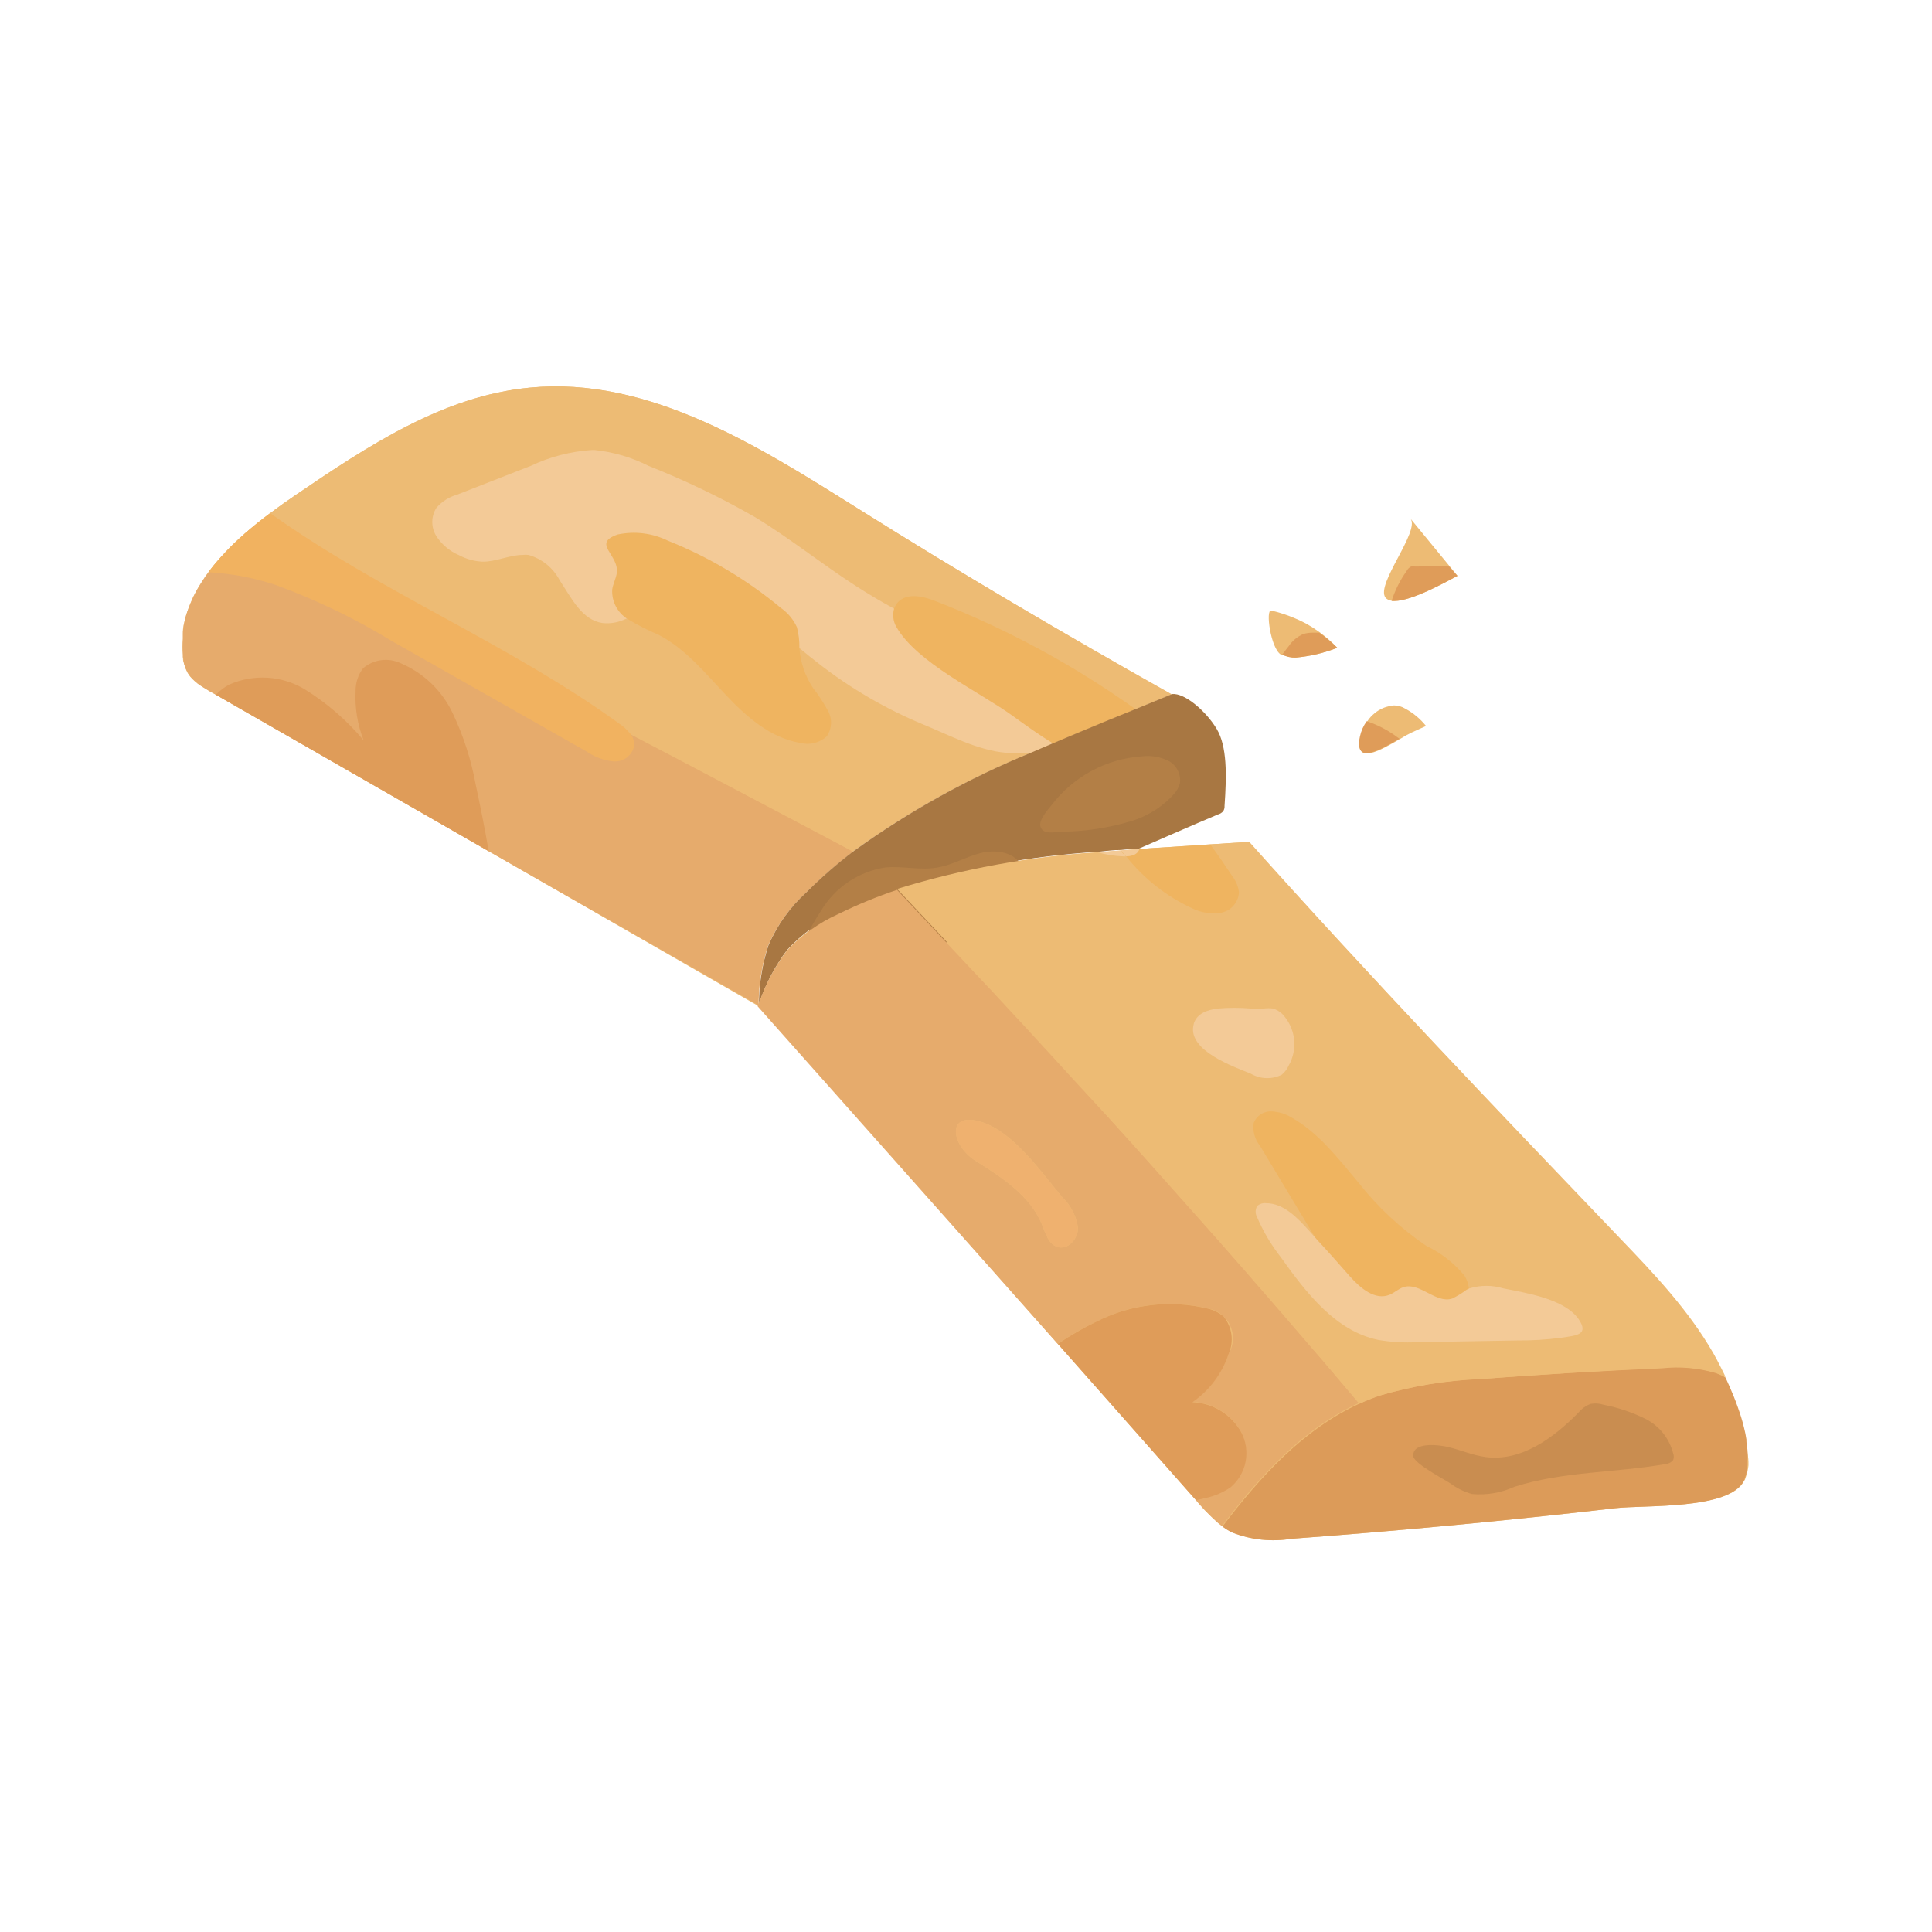 <svg width="170" height="170" viewBox="0 0 170 170" fill="none" xmlns="http://www.w3.org/2000/svg">
<path d="M153.85 128.61C153.85 128.72 153.85 128.83 153.85 128.94C153.812 129.335 153.718 129.722 153.57 130.09C153.57 130.17 153.5 130.25 153.46 130.32C152.14 132.85 144.78 132.41 142.13 132.71C132.65 133.803 123.153 134.7 113.64 135.4C111.91 135.68 110.136 135.497 108.5 134.87C108.338 134.797 108.181 134.713 108.03 134.62C107.89 134.53 107.74 134.44 107.6 134.33C107.532 134.286 107.469 134.235 107.41 134.18C107.34 134.139 107.276 134.088 107.22 134.03C107.155 133.982 107.095 133.928 107.04 133.87C106.86 133.7 106.68 133.54 106.5 133.36L106 132.88L105.46 132.28L105.24 132C101.186 127.407 97.13 122.82 93.07 118.24L66.72 88.46V88.4C66.736 88.345 66.756 88.292 66.78 88.24C66.85 88.1 66.9 87.96 66.96 87.83C67.517 86.332 68.284 84.921 69.24 83.64C70.533 82.23 72.102 81.1 73.85 80.32C75.512 79.505 77.225 78.8 78.98 78.21C84.699 76.448 90.607 75.371 96.58 75C97.26 74.94 97.95 74.88 98.58 74.84C99.11 74.79 99.58 74.75 100.16 74.72L101.16 74.64L106.41 74.3L109.85 74.08C120.49 85.9 131.45 97.44 142.44 108.93C145.44 112.08 148.5 115.28 150.67 119.06C150.88 119.42 151.11 119.86 151.36 120.36L151.51 120.66C151.61 120.84 151.69 121.02 151.78 121.22C152.03 121.74 152.27 122.31 152.51 122.89C152.63 123.19 152.74 123.51 152.86 123.82L152.99 124.19C153.09 124.49 153.19 124.79 153.27 125.09L153.42 125.67C153.49 125.99 153.56 126.31 153.61 126.67V126.81C153.61 127.07 153.68 127.32 153.7 127.57C153.785 127.911 153.835 128.259 153.85 128.61Z" fill="#EDBB74"/>
<path d="M75.43 44.71C66.6 39.17 57 33.11 46.63 34.11C39 34.83 32.38 39.24 26.07 43.52L24.93 44.31C24.54 44.59 24.15 44.87 23.77 45.16C23 45.74 22.22 46.36 21.48 47C20.74 47.64 20.2 48.19 19.62 48.82C19.49 48.95 19.37 49.09 19.25 49.22C18.927 49.58 18.623 49.957 18.34 50.35L18.07 50.71L17.6 51.44C17.44 51.69 17.3 51.94 17.17 52.19C17.067 52.378 16.974 52.572 16.89 52.77C16.79 53 16.69 53.22 16.61 53.45C16.53 53.68 16.44 53.92 16.37 54.15C16.3 54.38 16.23 54.7 16.17 54.97C16.137 55.108 16.114 55.248 16.1 55.39C16.1 55.53 16.1 55.67 16.1 55.81C16.1 55.95 16.1 56.1 16.1 56.25C16.066 56.713 16.066 57.177 16.1 57.64C16.096 57.713 16.096 57.787 16.1 57.86C16.1 58 16.1 58.15 16.17 58.29C16.2 58.429 16.24 58.567 16.29 58.7C16.337 58.837 16.393 58.971 16.46 59.1C16.484 59.168 16.517 59.232 16.56 59.29C16.615 59.377 16.675 59.461 16.74 59.54C16.853 59.676 16.977 59.803 17.11 59.92L17.25 60.04C17.339 60.115 17.433 60.186 17.53 60.25L17.83 60.45L18.44 60.82L18.99 61.13L43 74.9L66.71 88.51C66.71 88.31 66.71 88.1 66.71 87.9C66.763 86.305 67.042 84.726 67.54 83.21C68.3 81.453 69.425 79.878 70.84 78.59C72.148 77.278 73.544 76.059 75.02 74.94C79.885 71.425 85.153 68.505 90.71 66.24L92.6 65.43L94.09 64.8L95 64.42C96.62 63.75 98.24 63.07 99.87 62.42L103.06 61.11C93.76 55.85 84.51 50.42 75.43 44.71Z" fill="#EDBB74"/>
<path d="M75.07 74.94C73.594 76.059 72.198 77.278 70.89 78.59C69.475 79.878 68.35 81.453 67.59 83.21C67.092 84.726 66.813 86.305 66.76 87.9C66.76 88.02 66.76 88.13 66.76 88.24C66.76 88.35 66.76 88.38 66.76 88.46L43 74.9L19 61.13L18.45 60.82L17.84 60.45L17.54 60.25C17.435 60.173 17.335 60.09 17.24 60L17.1 59.88C16.967 59.763 16.843 59.636 16.73 59.5C16.668 59.421 16.611 59.337 16.56 59.25C16.518 59.19 16.481 59.127 16.45 59.06C16.384 58.931 16.327 58.797 16.28 58.66C16.23 58.527 16.19 58.39 16.16 58.25C16.16 58.11 16.16 57.96 16.09 57.82C16.085 57.747 16.085 57.673 16.09 57.6C16.056 57.137 16.056 56.673 16.09 56.21C16.09 56.06 16.09 55.92 16.09 55.77C16.09 55.62 16.09 55.49 16.14 55.35C16.144 55.233 16.154 55.116 16.17 55C16.23 54.73 16.29 54.45 16.37 54.18C16.45 53.91 16.52 53.71 16.61 53.48C16.7 53.25 16.79 53.03 16.89 52.8C16.974 52.602 17.067 52.408 17.17 52.22C17.3 51.97 17.44 51.72 17.6 51.47L18.07 50.74L18.34 50.38C18.623 49.987 18.927 49.61 19.25 49.25C19.37 49.12 19.49 48.98 19.62 48.85C20.2 48.22 20.83 47.62 21.48 47.04C25.03 48.79 28.54 50.62 32.05 52.44C39.864 56.48 47.67 60.537 55.47 64.61C58.54 66.21 61.61 67.83 64.66 69.44L69.87 72.19L75.07 74.94Z" fill="#E6AB6C"/>
<path d="M75.43 44.71C66.6 39.17 57.001 33.11 46.63 34.11C39.001 34.83 32.38 39.24 26.07 43.52L24.93 44.31C24.541 44.59 24.151 44.87 23.77 45.16C23 45.74 22.221 46.36 21.48 47C25.03 48.75 28.541 50.58 32.05 52.4C39.864 56.44 47.67 60.497 55.471 64.57C58.541 66.17 61.611 67.79 64.66 69.4L69.871 72.15L75.061 74.92C79.925 71.406 85.193 68.485 90.751 66.22L92.641 65.41L94.13 64.78L95.04 64.4C96.66 63.73 98.281 63.05 99.91 62.4L103.1 61.09C93.76 55.85 84.51 50.42 75.43 44.71Z" fill="#EDBB74"/>
<path d="M43 74.9L19 61.13C19.338 60.77 19.733 60.469 20.17 60.24C21.228 59.77 22.384 59.562 23.54 59.633C24.696 59.705 25.817 60.053 26.81 60.65C28.769 61.863 30.522 63.382 32 65.15C31.456 63.767 31.214 62.284 31.29 60.8C31.281 60.078 31.513 59.374 31.95 58.8C32.4 58.414 32.952 58.167 33.54 58.089C34.127 58.011 34.725 58.105 35.26 58.36C37.285 59.218 38.921 60.796 39.85 62.79C40.784 64.764 41.456 66.852 41.85 69C42.26 70.93 42.67 72.91 43 74.9Z" fill="#DF9C59"/>
<path d="M94.15 64.8L92.66 65.43L90.77 66.24C90.027 66.291 89.282 66.291 88.54 66.24C86.03 66.03 83.54 64.69 81.22 63.74C77.918 62.37 74.816 60.561 72 58.36C71.44 57.93 70.88 57.47 70.32 57.01C68.1 55.2 65.83 53.4 63.08 52.79C61.062 52.336 58.95 52.568 57.08 53.45C56.44 53.76 55.8 54.14 55.08 54.45C54.439 54.769 53.721 54.897 53.01 54.82C51.21 54.55 50.31 52.67 49.26 51.08C48.978 50.538 48.589 50.058 48.117 49.671C47.644 49.285 47.097 48.998 46.51 48.83C46.334 48.805 46.155 48.805 45.98 48.83C44.81 48.83 43.65 49.44 42.45 49.42C41.729 49.385 41.025 49.191 40.39 48.85C39.572 48.499 38.876 47.915 38.39 47.17C38.159 46.799 38.037 46.371 38.037 45.935C38.037 45.498 38.159 45.071 38.39 44.7C38.867 44.138 39.5 43.731 40.21 43.53L46.71 40.99C48.392 40.192 50.211 39.72 52.07 39.6H52.33C53.985 39.772 55.595 40.246 57.08 41C60.282 42.266 63.39 43.76 66.38 45.47C69.47 47.33 72.28 49.61 75.31 51.56C76.41 52.27 77.54 52.94 78.68 53.56C80.81 54.77 82.97 55.9 85.07 57.13C87.915 58.705 90.539 60.652 92.87 62.92C93.53 63.57 94.13 64.24 94.15 64.8Z" fill="#F3CA97"/>
<path d="M54.26 50.5C54.17 50.97 53.94 51.4 53.87 51.87C53.841 52.382 53.951 52.892 54.186 53.348C54.422 53.803 54.775 54.187 55.21 54.46C56.084 54.99 56.996 55.455 57.94 55.85C60.3 57.07 62.03 59.2 63.85 61.13C65.67 63.06 67.8 64.94 70.42 65.37C70.826 65.477 71.252 65.48 71.659 65.378C72.066 65.277 72.441 65.075 72.75 64.79C72.974 64.463 73.102 64.081 73.122 63.686C73.141 63.29 73.05 62.897 72.86 62.55C72.479 61.849 72.041 61.18 71.55 60.55C70.843 59.493 70.425 58.269 70.34 57C70.352 56.386 70.278 55.773 70.12 55.18C69.81 54.506 69.327 53.926 68.72 53.5C65.738 51.017 62.384 49.019 58.78 47.58C57.407 46.905 55.846 46.711 54.35 47.03C52 47.84 54.57 48.83 54.26 50.5Z" fill="#EFB460"/>
<path d="M55.81 65.59C55.735 66.007 55.508 66.381 55.175 66.641C54.841 66.901 54.422 67.029 54 67C53.153 66.919 52.341 66.623 51.64 66.14L34.47 56.4C31.244 54.428 27.831 52.78 24.28 51.48C22.356 50.839 20.355 50.459 18.33 50.35C19.263 49.129 20.318 48.006 21.48 47C22.21 46.35 22.99 45.73 23.77 45.15C33.44 52.07 44.77 56.64 54.47 63.66C54.847 63.912 55.184 64.219 55.47 64.57C55.699 64.86 55.819 65.221 55.81 65.59Z" fill="#F1B260"/>
<path d="M99.93 62.41C98.3 63.07 96.68 63.75 95.06 64.41L94.15 64.79L92.66 65.42C91.43 64.66 90.24 63.81 89.08 62.97C86.18 60.87 80.69 58.33 78.87 55.16C78.73 54.915 78.64 54.645 78.608 54.364C78.575 54.084 78.6 53.8 78.68 53.53C78.753 53.335 78.862 53.155 79 53C79.82 52.12 81.26 52.47 82.37 52.91C88.594 55.339 94.492 58.53 99.93 62.41Z" fill="#EFB460"/>
<path d="M107.75 70.91C107.76 71.071 107.722 71.231 107.64 71.37C107.516 71.519 107.348 71.624 107.16 71.67C104.78 72.67 102.52 73.67 100.22 74.67C99.69 74.67 99.22 74.74 98.64 74.79C97.96 74.79 97.27 74.89 96.64 74.95C90.65 75.32 84.725 76.401 78.99 78.17C77.236 78.76 75.522 79.465 73.86 80.28C72.113 81.06 70.544 82.19 69.25 83.6C68.295 84.881 67.527 86.292 66.97 87.79C66.91 87.92 66.86 88.06 66.79 88.2C66.79 88.09 66.79 87.98 66.79 87.86C66.843 86.265 67.122 84.686 67.62 83.17C68.379 81.413 69.504 79.838 70.92 78.55C72.228 77.238 73.624 76.019 75.1 74.9C79.965 71.385 85.232 68.465 90.79 66.2L92.68 65.39L94.17 64.76L95.08 64.38C96.7 63.71 98.32 63.03 99.95 62.38L103.14 61.07C104.26 60.96 106.14 62.6 107.06 64.14C107.98 65.68 107.94 68.19 107.75 70.91Z" fill="#A87742"/>
<path d="M100.5 66.55C101.296 66.458 102.101 66.597 102.82 66.95C103.172 67.139 103.458 67.433 103.637 67.791C103.816 68.15 103.88 68.554 103.82 68.95C103.714 69.29 103.537 69.604 103.3 69.87C102.248 71.037 100.884 71.88 99.37 72.3C97.479 72.857 95.521 73.153 93.55 73.18C92.89 73.18 91.79 73.52 91.55 72.73C91.38 72.15 92.22 71.23 92.55 70.82C93.495 69.583 94.692 68.563 96.064 67.826C97.435 67.09 98.947 66.655 100.5 66.55Z" fill="#B37F46"/>
<path d="M72.25 80.13C72.855 79.12 73.674 78.256 74.651 77.599C75.627 76.942 76.737 76.509 77.9 76.33C79.43 76.18 80.98 76.61 82.5 76.33C83.8 76.11 84.98 75.4 86.26 75.07C87.54 74.74 89.15 74.93 89.82 76.07C90.039 76.513 90.131 77.008 90.087 77.5C90.043 77.992 89.864 78.463 89.57 78.86C88.97 79.647 88.21 80.298 87.34 80.77C83.468 83.074 79.28 84.802 74.91 85.9C73.66 86.23 70.55 87.65 70.06 85.78C69.67 84.34 71.48 81.3 72.25 80.13Z" fill="#B37F46"/>
<path d="M116.25 119.56C115.36 118.56 114.47 117.49 113.57 116.46C113.11 115.92 112.65 115.38 112.18 114.85C110.51 112.93 108.85 111.02 107.18 109.12C105.06 106.74 102.947 104.367 100.84 102C99.78 100.813 98.717 99.633 97.65 98.46L94.46 95C93.2 93.62 91.96 92.26 90.7 90.9C90.44 90.61 90.18 90.32 89.91 90.04C89.91 90.04 89.81 89.92 89.75 89.87C88.203 88.183 86.647 86.517 85.08 84.87C84.24 83.97 83.39 83.07 82.56 82.17L78.93 78.3C77.175 78.89 75.462 79.595 73.8 80.41C72.052 81.19 70.484 82.32 69.19 83.73C68.235 85.011 67.467 86.422 66.91 87.92C66.85 88.05 66.8 88.19 66.73 88.33C66.707 88.382 66.687 88.436 66.67 88.49V88.55L93.07 118.25C94.179 117.492 95.346 116.824 96.56 116.25C99.569 114.737 103.018 114.344 106.29 115.14C106.717 115.213 107.12 115.39 107.463 115.655C107.805 115.92 108.078 116.265 108.257 116.66C108.435 117.054 108.515 117.487 108.487 117.919C108.46 118.352 108.327 118.771 108.1 119.14C107.527 120.852 106.415 122.333 104.93 123.36C105.816 123.398 106.677 123.664 107.43 124.132C108.183 124.599 108.803 125.253 109.23 126.03C109.627 126.823 109.744 127.726 109.562 128.594C109.381 129.462 108.911 130.243 108.23 130.81C107.582 131.257 106.851 131.57 106.08 131.73C105.78 131.81 105.48 131.89 105.19 131.95L105.43 132.22L105.97 132.82L106.42 133.3C106.6 133.48 106.78 133.64 106.96 133.81C107.015 133.869 107.075 133.922 107.14 133.97C107.196 134.028 107.26 134.079 107.33 134.12C107.389 134.175 107.452 134.226 107.52 134.27C110.87 129.84 114.66 125.69 119.57 123.45L116.25 119.56ZM93 109.7C92.27 109.44 92 108.56 91.72 107.84C90.72 105.26 88.18 103.61 85.83 102.14C83.67 100.77 83.2 97.67 86.47 98.76C89.25 99.69 91.67 103.2 93.47 105.34C94.212 106.05 94.697 106.985 94.85 108C94.9 109 93.94 110.05 93 109.7Z" fill="#E6AB6C"/>
<path d="M153.53 130.09C153.507 130.171 153.473 130.248 153.43 130.32C152.1 132.86 144.75 132.41 142.1 132.71C132.62 133.803 123.123 134.7 113.61 135.4C111.88 135.681 110.106 135.498 108.47 134.87C108.307 134.799 108.15 134.715 108 134.62L107.56 134.33C110.92 129.9 114.71 125.75 119.62 123.51C120.18 123.25 120.76 123.02 121.36 122.81C124.246 121.949 127.23 121.455 130.24 121.34C135.573 120.94 140.906 120.627 146.24 120.4C147.832 120.227 149.443 120.369 150.98 120.82C151.273 120.928 151.557 121.058 151.83 121.21C152.08 121.74 152.32 122.31 152.56 122.89C152.68 123.19 152.8 123.5 152.91 123.82L153.04 124.19C153.14 124.49 153.24 124.79 153.32 125.09L153.47 125.67C153.55 125.99 153.62 126.31 153.67 126.67C153.675 126.717 153.675 126.764 153.67 126.81C153.67 127.07 153.74 127.32 153.76 127.57C153.787 127.903 153.787 128.237 153.76 128.57C153.76 128.68 153.76 128.79 153.76 128.9C153.746 129.306 153.668 129.708 153.53 130.09Z" fill="#DC9B59"/>
<path d="M151.59 120.66L151.44 120.36C151.19 119.86 150.96 119.42 150.75 119.06C148.58 115.28 145.53 112.06 142.52 108.93C131.52 97.44 120.52 85.93 109.93 74.08L106.49 74.3C107.15 75.21 107.79 76.14 108.41 77.08C108.739 77.492 108.947 77.987 109.01 78.51C108.989 78.95 108.818 79.37 108.525 79.699C108.232 80.028 107.835 80.247 107.4 80.32C106.527 80.445 105.637 80.299 104.85 79.9C102.604 78.85 100.632 77.293 99.09 75.35C98.991 75.36 98.89 75.36 98.79 75.35C98.046 75.321 97.307 75.204 96.59 75C90.6 75.37 84.675 76.451 78.94 78.22L82.57 82.09C83.4 82.99 84.25 83.89 85.09 84.79C86.65 86.47 88.207 88.137 89.76 89.79C89.82 89.84 89.87 89.91 89.92 89.96C90.19 90.24 90.45 90.53 90.71 90.82C91.97 92.18 93.21 93.54 94.47 94.92L97.66 98.44C98.727 99.613 99.79 100.793 100.85 101.98C102.977 104.333 105.084 106.7 107.17 109.08C108.86 110.98 110.54 112.89 112.17 114.81C112.64 115.34 113.1 115.88 113.56 116.42C114.46 117.42 115.35 118.48 116.24 119.52L119.61 123.52C120.17 123.26 120.75 123.03 121.34 122.82C124.232 121.964 127.218 121.471 130.23 121.35C135.564 120.95 140.897 120.617 146.23 120.35C147.824 120.184 149.435 120.333 150.97 120.79C151.267 120.889 151.552 121.02 151.82 121.18C151.77 121 151.69 120.84 151.59 120.66ZM91.26 83.51C91.175 83.66 91.035 83.771 90.87 83.82C90.758 83.82 90.647 83.788 90.55 83.73C89.944 83.457 89.412 83.042 89 82.52C88.812 82.243 88.687 81.929 88.634 81.599C88.58 81.269 88.6 80.932 88.69 80.61C88.77 80.337 88.948 80.103 89.19 79.953C89.432 79.804 89.721 79.749 90 79.8C90.558 79.872 91.073 80.133 91.46 80.54C91.691 80.748 91.872 81.004 91.99 81.29C92.054 81.691 92.02 82.102 91.894 82.488C91.767 82.874 91.55 83.224 91.26 83.51ZM125.5 97.77C125.773 97.909 126.014 98.101 126.212 98.335C126.409 98.568 126.558 98.838 126.65 99.13C126.675 99.239 126.675 99.351 126.65 99.46C126.635 99.586 126.585 99.705 126.505 99.804C126.426 99.903 126.32 99.978 126.2 100.02C125.956 100.095 125.695 100.095 125.45 100.02C124.1 99.57 123.6 96.81 125.5 97.77ZM105 90.28C105.01 90.191 105.03 90.104 105.06 90.02C105.35 89.2 106.18 88.86 107.18 88.74L107.06 88.6C106.41 87.8 104.78 85.82 106.35 85.14C107.54 84.63 109.41 86.39 110.13 87.14C110.334 87.331 110.459 87.591 110.48 87.87C110.453 88.086 110.366 88.29 110.23 88.46L110.04 88.72C110.49 88.72 110.89 88.72 111.21 88.72C111.476 88.68 111.745 88.68 112.01 88.72C112.309 88.809 112.583 88.966 112.81 89.18C113.374 89.77 113.734 90.525 113.839 91.335C113.943 92.144 113.786 92.966 113.39 93.68C113.255 93.992 113.045 94.266 112.78 94.48C112.356 94.689 111.887 94.791 111.414 94.775C110.941 94.76 110.48 94.627 110.07 94.39C108.53 93.85 104.61 92.48 105 90.28ZM137.38 117.71C136.105 117.885 134.818 117.965 133.53 117.95L124.72 118.1C123.567 118.163 122.409 118.096 121.27 117.9C117.51 117.11 114.92 113.74 112.69 110.61C111.853 109.54 111.158 108.367 110.62 107.12C110.533 106.968 110.486 106.795 110.486 106.62C110.486 106.444 110.533 106.272 110.62 106.12C110.725 106.024 110.848 105.951 110.982 105.906C111.117 105.861 111.259 105.846 111.4 105.86C112.95 105.92 114.19 107.17 115.22 108.34C115.46 108.6 115.69 108.85 115.91 109.11L110.91 100.8C110.685 100.524 110.522 100.202 110.432 99.857C110.342 99.511 110.328 99.151 110.39 98.8C110.51 98.499 110.719 98.243 110.989 98.064C111.259 97.885 111.577 97.793 111.9 97.8C112.554 97.82 113.19 98.017 113.74 98.37C116.11 99.72 117.81 101.95 119.57 104.04C121.268 106.206 123.292 108.095 125.57 109.64C126.858 110.256 127.997 111.143 128.91 112.24C129.123 112.573 129.259 112.948 129.31 113.34C130.289 113.045 131.332 113.045 132.31 113.34C134.31 113.75 137.64 114.26 138.91 116.02C139.86 117.46 138.72 117.51 137.38 117.71ZM139.47 112.01C139.416 112.191 139.304 112.349 139.15 112.46C138.943 112.594 138.708 112.676 138.462 112.701C138.217 112.725 137.97 112.69 137.74 112.6C135.29 111.84 137 108.21 138.81 110.06C139.151 110.368 139.397 110.767 139.52 111.21C139.582 111.472 139.565 111.747 139.47 112V112.01Z" fill="#EDBB74"/>
<path d="M108.28 130.87C107.63 131.316 106.9 131.632 106.13 131.8L105.24 132.01L93.08 118.25C94.189 117.498 95.352 116.829 96.56 116.25C99.571 114.745 103.019 114.355 106.29 115.15C106.802 115.27 107.279 115.51 107.68 115.85C108.048 116.31 108.282 116.862 108.356 117.446C108.43 118.03 108.341 118.623 108.1 119.16C107.531 120.874 106.418 122.356 104.93 123.38C105.815 123.418 106.675 123.683 107.427 124.148C108.18 124.614 108.801 125.266 109.23 126.04C109.644 126.833 109.775 127.744 109.602 128.622C109.43 129.499 108.963 130.292 108.28 130.87Z" fill="#DF9C59"/>
<path d="M127.61 130.52C128.182 130.949 128.83 131.268 129.52 131.46C130.793 131.577 132.075 131.36 133.24 130.83C137.52 129.46 142.11 129.6 146.53 128.83C146.662 128.82 146.791 128.785 146.91 128.724C147.028 128.664 147.134 128.581 147.22 128.48C147.3 128.285 147.3 128.065 147.22 127.87C147.055 127.23 146.756 126.632 146.345 126.115C145.933 125.598 145.417 125.174 144.83 124.87C143.652 124.284 142.401 123.86 141.11 123.61C140.742 123.49 140.35 123.462 139.97 123.53C139.552 123.684 139.183 123.946 138.9 124.29C136.7 126.52 133.9 128.61 130.74 128.21C129.59 128.06 128.5 127.57 127.36 127.31C126.61 127.14 124.23 126.83 124.36 128.16C124.5 128.82 127.07 130.16 127.61 130.52Z" fill="#C98D50"/>
<path d="M128.08 115.9C127.34 116.14 126.76 115.74 126.08 115.75C125.4 115.76 124.87 116.06 124.24 116.09C122.794 116.107 121.384 115.635 120.24 114.75C118.595 113.359 117.236 111.661 116.24 109.75L115.85 109.1L110.85 100.79C110.626 100.513 110.463 100.191 110.372 99.847C110.28 99.502 110.263 99.142 110.32 98.79C110.444 98.49 110.656 98.235 110.927 98.056C111.198 97.878 111.516 97.785 111.84 97.79C112.492 97.811 113.127 98.004 113.68 98.35C116.05 99.7 117.75 101.94 119.51 104.03C121.208 106.196 123.232 108.085 125.51 109.63C126.798 110.246 127.937 111.133 128.85 112.23C129.062 112.563 129.199 112.938 129.25 113.33C129.398 113.827 129.361 114.362 129.146 114.834C128.931 115.306 128.553 115.685 128.08 115.9Z" fill="#EFB460"/>
<path d="M113.39 93.77C113.25 94.08 113.042 94.354 112.78 94.57C112.356 94.78 111.886 94.881 111.413 94.865C110.941 94.85 110.479 94.717 110.07 94.48C108.54 93.85 104.61 92.48 105 90.28C105.014 90.192 105.034 90.105 105.06 90.02C105.34 89.2 106.18 88.86 107.18 88.74C108.131 88.66 109.088 88.66 110.04 88.74C110.429 88.763 110.82 88.763 111.21 88.74C111.475 88.705 111.744 88.705 112.01 88.74C112.309 88.829 112.583 88.987 112.81 89.2C113.388 89.797 113.757 90.564 113.861 91.388C113.966 92.212 113.8 93.048 113.39 93.77Z" fill="#F3CA97"/>
<path d="M93 109.71C92.27 109.44 92 108.56 91.72 107.84C90.72 105.26 88.18 103.61 85.83 102.13C83.66 100.77 83.19 97.67 86.47 98.76C89.25 99.7 91.67 103.22 93.47 105.35C94.21 106.056 94.696 106.988 94.85 108C94.9 109 93.94 110.05 93 109.71Z" fill="#EFB16F"/>
<path d="M107.4 80.32C106.527 80.445 105.636 80.299 104.85 79.9C102.605 78.848 100.633 77.291 99.09 75.35C99.8 75.35 100.09 75.08 100.25 74.72L101.25 74.64L106.5 74.3C107.16 75.21 107.8 76.14 108.42 77.08C108.745 77.494 108.952 77.988 109.02 78.51C108.996 78.951 108.823 79.371 108.528 79.7C108.234 80.029 107.836 80.248 107.4 80.32Z" fill="#EFB460"/>
<path d="M137.38 117.71C136.104 117.88 134.818 117.96 133.53 117.95L124.72 118.1C123.566 118.164 122.409 118.097 121.27 117.9C117.51 117.12 114.92 113.74 112.69 110.61C111.853 109.54 111.158 108.367 110.62 107.12C110.533 106.968 110.486 106.796 110.486 106.62C110.486 106.444 110.533 106.272 110.62 106.12C110.725 106.026 110.849 105.955 110.984 105.911C111.118 105.868 111.26 105.854 111.4 105.87C112.96 105.87 114.18 107.17 115.23 108.34L115.91 109.11C116.91 110.17 117.81 111.22 118.76 112.29C119.71 113.36 121.01 114.46 122.29 113.92C122.71 113.74 123.06 113.4 123.49 113.26C124.93 112.79 126.35 114.74 127.79 114.26C128.226 114.045 128.641 113.791 129.03 113.5C129.112 113.447 129.199 113.403 129.29 113.37C130.268 113.07 131.313 113.07 132.29 113.37C134.29 113.77 137.62 114.28 138.89 116.05C139.86 117.46 138.72 117.51 137.38 117.71Z" fill="#F3CA97"/>
<path d="M99.09 75.35C98.99 75.36 98.89 75.36 98.79 75.35C98.045 75.321 97.307 75.204 96.59 75C97.27 74.94 97.96 74.88 98.59 74.84C98.72 74.99 98.83 75.13 98.97 75.27C99.002 75.307 99.043 75.335 99.09 75.35Z" fill="#F3CA97"/>
<path d="M100.25 74.72C100.14 75.08 99.8 75.32 99.09 75.35C99.061 75.328 99.037 75.301 99.02 75.27C98.88 75.13 98.77 74.99 98.64 74.84C99.17 74.79 99.64 74.75 100.22 74.72H100.25Z" fill="#F3CA97"/>
<path d="M117.67 57C116.503 57.456 115.278 57.746 114.03 57.86C113.612 57.876 113.196 57.786 112.82 57.6H112.71C111.81 57.06 111.33 53.6 111.86 53.72C112.954 53.979 114.01 54.379 115 54.91C115.379 55.128 115.746 55.365 116.1 55.62C116.663 56.033 117.188 56.495 117.67 57Z" fill="#EDBB74"/>
<path d="M124.1 45.62L128.25 50.67C127.31 51.15 122.8 53.74 121.91 52.58C121.02 51.42 125 46.7 124.1 45.62Z" fill="#EDBB74"/>
<path d="M125.48 63.88L124.18 64.47C123.89 64.61 123.53 64.81 123.18 65.03C121.46 66.03 119.18 67.38 119.7 64.85C119.801 64.359 120.006 63.895 120.3 63.49C120.558 63.087 120.905 62.75 121.314 62.504C121.723 62.257 122.184 62.109 122.66 62.07C123.014 62.073 123.36 62.173 123.66 62.36C124.363 62.739 124.982 63.256 125.48 63.88Z" fill="#EDBB74"/>
<path d="M128.24 50.67C127.48 51.06 124.31 52.88 122.7 52.88H122.45C122.753 51.933 123.202 51.039 123.78 50.23C123.864 50.066 123.997 49.933 124.16 49.85C124.276 49.83 124.394 49.83 124.51 49.85C125.51 49.85 126.51 49.79 127.51 49.85L128.24 50.67Z" fill="#DF9C59"/>
<path d="M117.67 57C116.503 57.456 115.278 57.746 114.03 57.86C113.612 57.876 113.196 57.786 112.82 57.6C113.03 57.31 113.26 57.04 113.38 56.88C113.697 56.401 114.145 56.022 114.67 55.79C114.949 55.705 115.239 55.664 115.53 55.67H116.08C116.648 56.067 117.18 56.512 117.67 57Z" fill="#DF9C59"/>
<path d="M123.14 65C121.42 66 119.14 67.35 119.66 64.82C119.761 64.329 119.966 63.865 120.26 63.46C121.245 63.789 122.171 64.275 123 64.9L123.14 65Z" fill="#DF9C59"/>
</svg>
